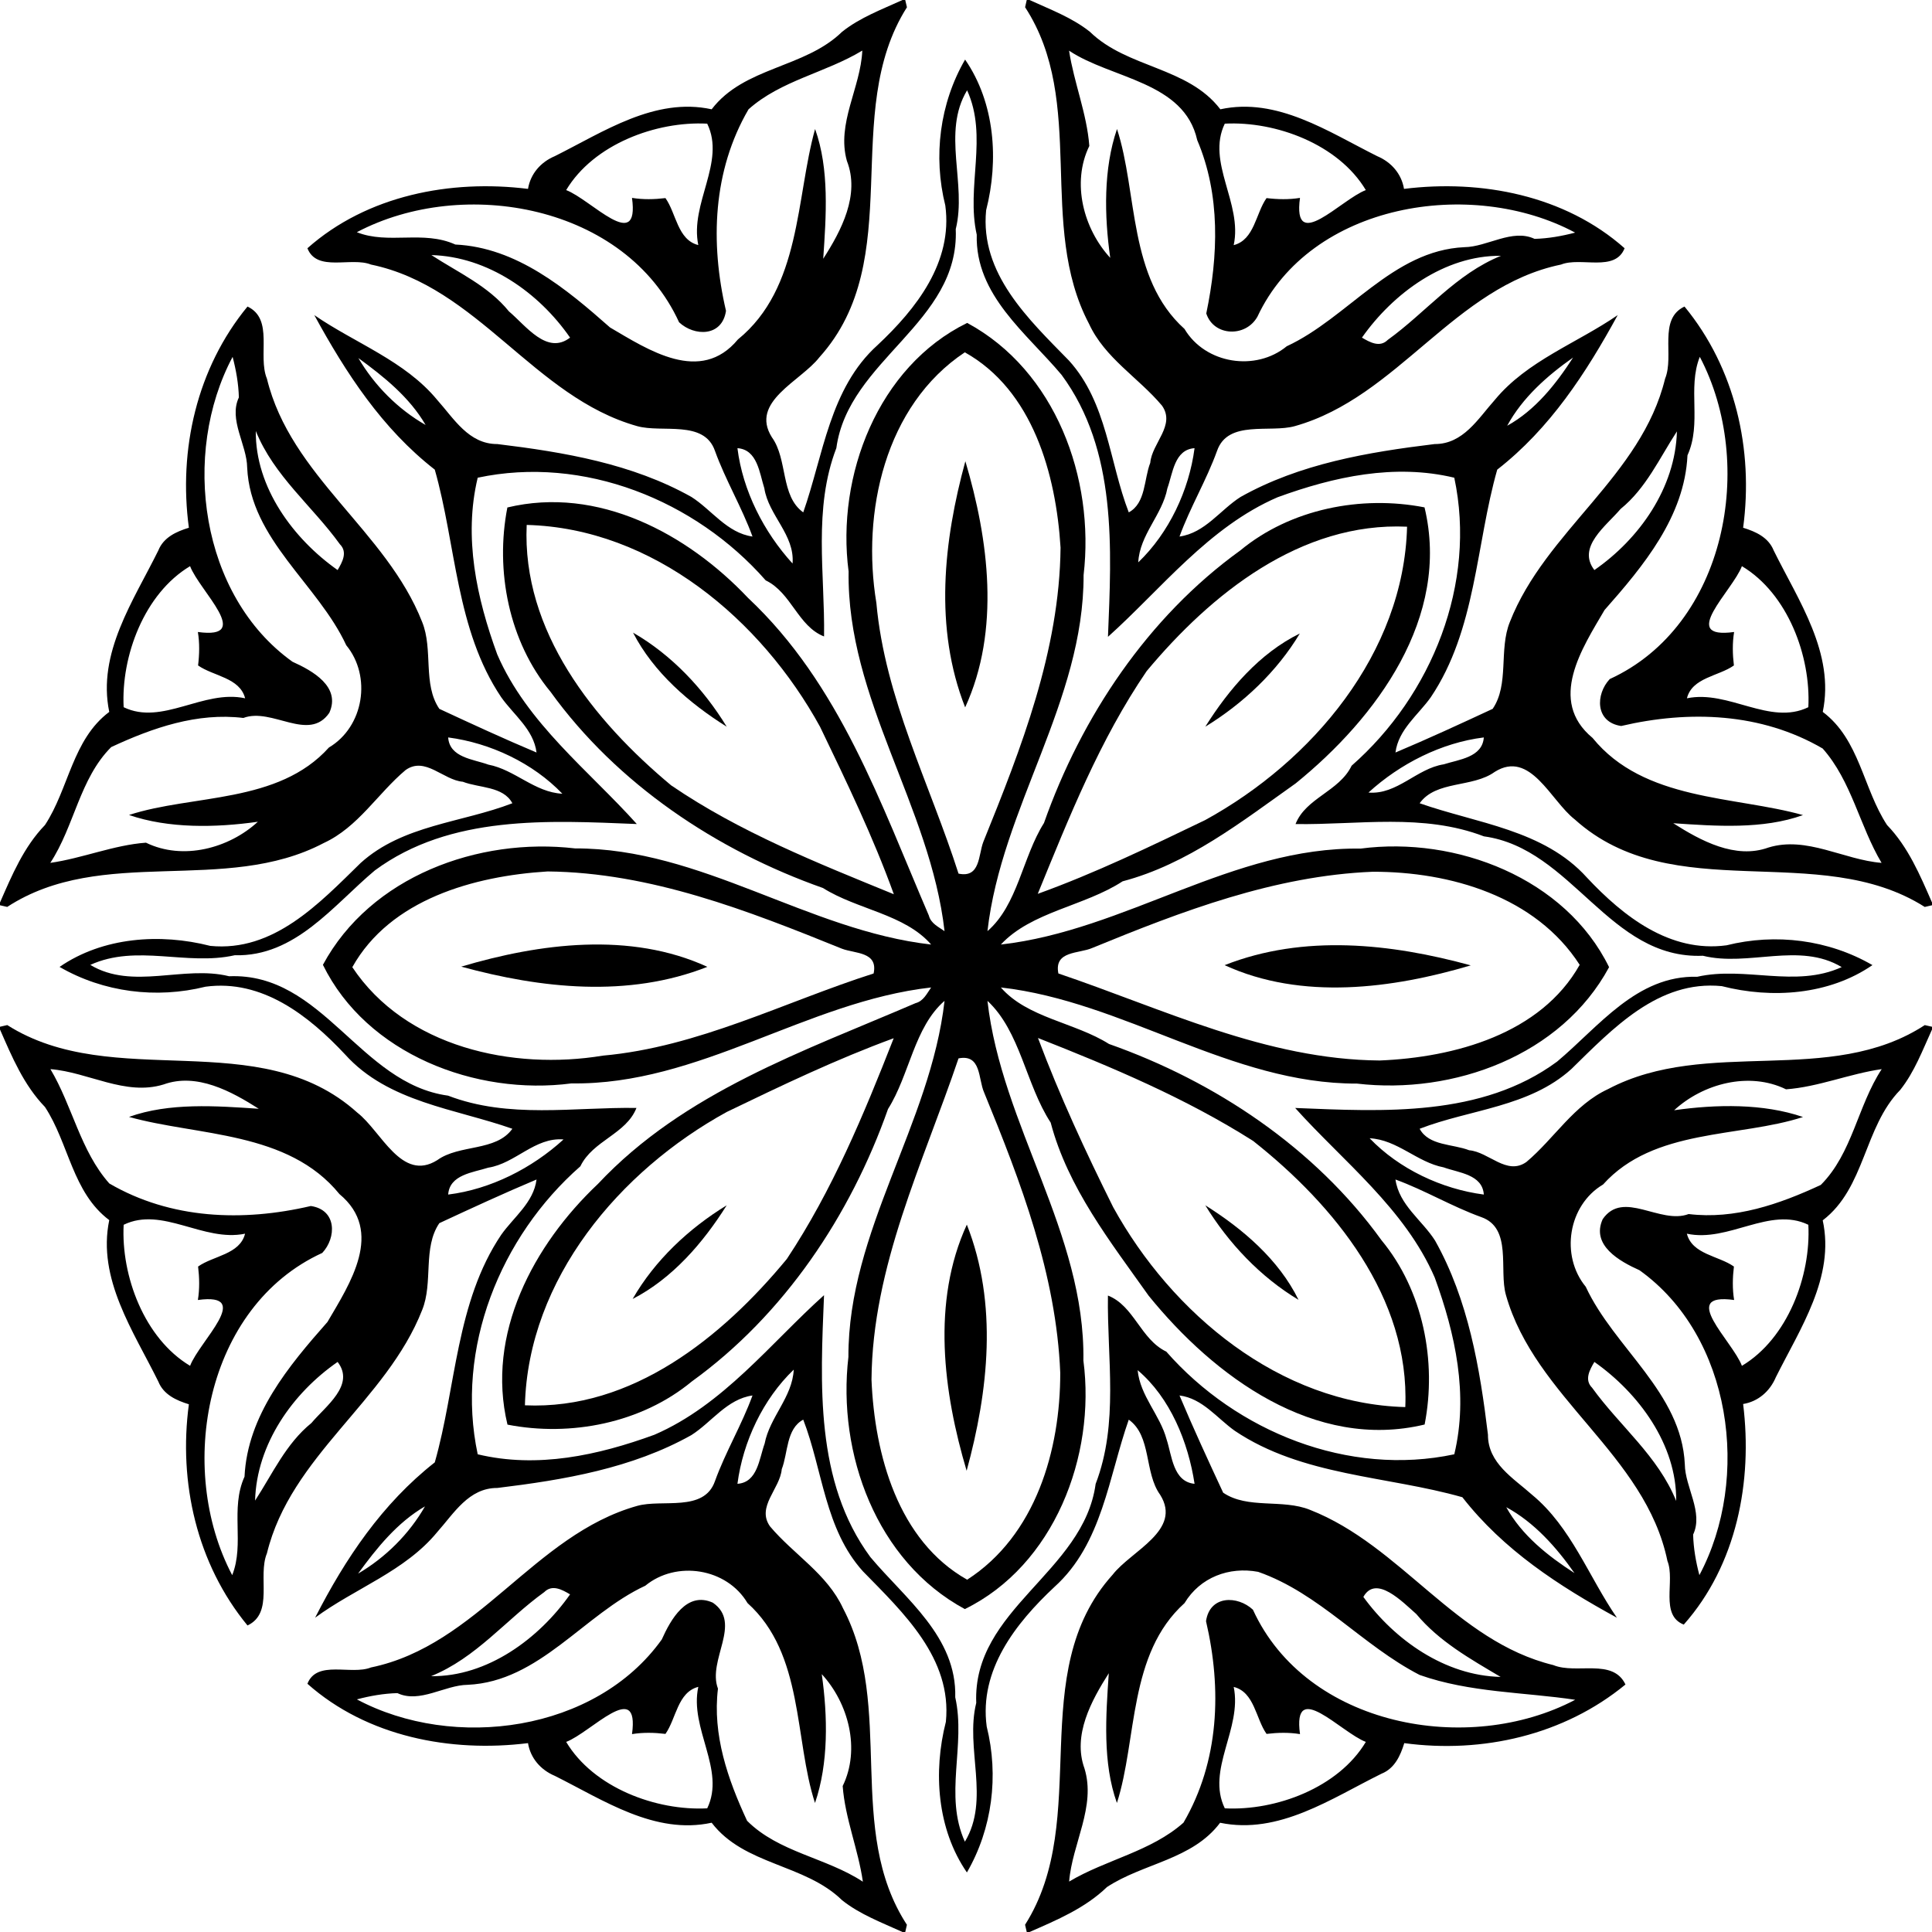 <?xml version="1.0" encoding="UTF-8"?>
<!DOCTYPE svg  PUBLIC '-//W3C//DTD SVG 1.1//EN'  'http://www.w3.org/Graphics/SVG/1.1/DTD/svg11.dtd'>
<svg width="577pt" height="577pt" version="1.1" viewBox="0 0 577 577" xmlns="http://www.w3.org/2000/svg">
<path d="m269.53 0h0.82c0.13 0.54 0.39 1.62 0.51 2.17-20.18 31.79 0.33 75.17-26.15 104.54-5.57 7.18-20.87 13.23-14.19 23.88 4.8 6.63 2.5 17.51 9.37 22.43 6.02-17.08 7.89-37.07 22.19-49.95 11.6-10.87 22.52-24.79 20.24-41.69-3.67-14.69-1.68-30.49 5.91-43.59 8.93 12.96 10.1 30.05 6.28 45-1.88 18.94 12.68 32.56 24.76 44.92 11.4 12.59 12.01 30.24 17.84 45.31 5.12-2.75 4.51-9.93 6.42-14.8 0.48-5.84 7.65-11.23 3.5-17.08-7.01-8.35-17.07-14.18-21.79-24.43-15.59-29.58-0.58-66.13-19.09-94.55 0.12-0.54 0.37-1.62 0.49-2.16h0.82c6.17 2.82 12.68 5.23 18.04 9.49 11.17 10.91 29.22 10.41 38.96 23.15 16.97-3.69 32.29 6.74 46.85 14 4.19 1.76 7.26 5.27 8 9.77 23.1-2.87 48.05 1.91 65.88 17.73-2.85 7.23-13.07 2.5-18.98 4.87-31.91 6.58-48.67 39.58-79.49 48.25-7.46 2.11-19.98-1.97-23.24 7.38-3.17 8.78-8.02 16.83-11.22 25.6 7.64-1.08 12.15-7.96 18.25-11.83 17.72-9.94 38.01-13.37 57.94-15.79 8.56 0.04 12.98-7.6 17.98-13.19 9.66-11.7 24.52-16.93 36.7-25.32-9.49 17.37-20.24 33.88-35.98 46.15-6.39 22.41-6.28 47.81-19.84 67.97-3.75 5.3-9.67 9.61-10.55 16.51 9.77-4.11 19.44-8.58 29.03-13.04 5.01-7.37 1.78-17.69 5.13-25.94 10.7-27.27 39.24-43.48 46.36-72.66 2.84-6.9-2.17-17.79 5.8-21.55 15.15 18.4 20.65 42.76 17.51 66.06 3.74 1.15 7.55 2.86 9.12 6.78 7.42 15.03 18.3 30.68 14.66 48.22 11.04 8.29 12.03 22.88 19.2 33.79 6.31 6.53 9.85 14.95 13.43 23.14v0.82c-0.54 0.12-1.62 0.38-2.17 0.5-31.79-20.18-75.17 0.33-104.54-26.15-7.18-5.57-13.23-20.87-23.88-14.19-6.63 4.8-17.51 2.5-22.43 9.37 17.07 6.02 37.07 7.89 49.95 22.19 10.87 11.6 24.79 22.52 41.69 20.24 14.69-3.67 30.49-1.68 43.59 5.91-12.96 8.93-30.05 10.1-45 6.28-18.94-1.88-32.56 12.68-44.92 24.76-12.59 11.4-30.24 12.01-45.31 17.84 2.75 5.12 9.93 4.51 14.8 6.42 5.83 0.48 11.23 7.65 17.08 3.5 8.34-7.01 14.18-17.07 24.43-21.79 29.58-15.59 66.13-0.58 94.55-19.09 0.54 0.12 1.62 0.37 2.16 0.49v0.82c-2.82 6.17-5.23 12.68-9.49 18.04-10.91 11.17-10.41 29.22-23.15 38.96 3.69 16.97-6.74 32.29-14 46.85-1.77 4.19-5.27 7.26-9.77 8 2.87 23.1-1.91 48.05-17.73 65.88-7.23-2.85-2.5-13.07-4.87-18.98-6.58-31.91-39.58-48.67-48.25-79.49-2.12-7.46 1.97-19.98-7.38-23.24-8.78-3.17-16.83-8.02-25.6-11.22 1.08 7.64 7.96 12.15 11.83 18.25 9.94 17.72 13.37 38.01 15.79 57.94-0.04 8.56 7.59 12.98 13.19 17.98 11.7 9.66 16.92 24.52 25.32 36.7-17.37-9.49-33.88-20.24-46.15-35.98-22.41-6.39-47.81-6.28-67.97-19.84-5.3-3.75-9.61-9.67-16.51-10.55 4.11 9.77 8.58 19.44 13.04 29.03 7.37 5.01 17.69 1.78 25.94 5.13 27.27 10.7 43.48 39.24 72.66 46.36 6.9 2.84 17.79-2.17 21.55 5.8-18.4 15.15-42.76 20.65-66.06 17.51-1.15 3.74-2.87 7.55-6.78 9.12-15.03 7.42-30.68 18.3-48.22 14.66-8.29 11.04-22.88 12.03-33.79 19.2-6.53 6.31-14.95 9.85-23.14 13.43h-0.82c-0.12-0.54-0.38-1.62-0.5-2.17 20.18-31.79-0.33-75.17 26.15-104.54 5.56-7.18 20.87-13.23 14.19-23.88-4.8-6.63-2.5-17.51-9.37-22.43-6.02 17.07-7.89 37.07-22.19 49.95-11.61 10.87-22.52 24.79-20.24 41.69 3.66 14.69 1.68 30.49-5.91 43.59-8.93-12.96-10.1-30.05-6.28-45 1.88-18.94-12.68-32.56-24.76-44.92-11.4-12.59-12.01-30.24-17.84-45.31-5.13 2.75-4.52 9.93-6.42 14.8-0.49 5.83-7.65 11.23-3.5 17.08 7.01 8.34 17.06 14.18 21.79 24.43 15.58 29.58 0.58 66.13 19.09 94.55-0.12 0.54-0.37 1.62-0.49 2.16h-0.82c-6.17-2.82-12.69-5.23-18.04-9.49-11.17-10.91-29.23-10.41-38.96-23.15-16.97 3.69-32.29-6.74-46.85-14-4.2-1.77-7.26-5.27-8-9.77-23.1 2.87-48.05-1.91-65.88-17.73 2.84-7.23 13.06-2.5 18.98-4.87 31.91-6.58 48.67-39.58 79.49-48.25 7.46-2.12 19.98 1.97 23.24-7.38 3.17-8.78 8.02-16.83 11.22-25.6-7.64 1.08-12.16 7.96-18.25 11.83-17.72 9.94-38.01 13.37-57.94 15.79-8.56-0.04-12.98 7.59-17.98 13.19-9.62 11.71-24.55 16.77-36.46 25.56 9.03-17.69 20.05-34.06 35.74-46.39 6.39-22.41 6.28-47.81 19.84-67.97 3.74-5.3 9.67-9.61 10.55-16.51-9.77 4.11-19.44 8.58-29.03 13.04-5.02 7.37-1.78 17.69-5.13 25.94-10.7 27.27-39.24 43.48-46.36 72.66-2.85 6.9 2.16 17.79-5.8 21.55-15.15-18.4-20.65-42.76-17.51-66.06-3.74-1.15-7.56-2.87-9.12-6.78-7.42-15.03-18.3-30.68-14.66-48.22-11.04-8.29-12.03-22.88-19.2-33.79-6.32-6.53-9.85-14.95-13.43-23.14v-0.82c0.54-0.12 1.62-0.38 2.17-0.5 31.79 20.18 75.17-0.33 104.54 26.15 7.18 5.56 13.23 20.87 23.88 14.19 6.63-4.8 17.51-2.5 22.43-9.37-17.08-6.02-37.07-7.89-49.95-22.19-10.87-11.61-24.79-22.52-41.69-20.24-14.69 3.66-30.49 1.68-43.59-5.91 12.96-8.93 30.05-10.1 45-6.28 18.94 1.88 32.56-12.68 44.92-24.76 12.59-11.4 30.24-12.01 45.31-17.84-2.75-5.13-9.93-4.52-14.8-6.42-5.84-0.49-11.23-7.65-17.08-3.5-8.35 7.01-14.18 17.06-24.43 21.79-29.58 15.58-66.13 0.58-94.55 19.09-0.54-0.12-1.62-0.37-2.16-0.49v-0.82c3.58-8.19 7.11-16.61 13.43-23.14 7.17-10.91 8.16-25.5 19.2-33.79-3.64-17.54 7.24-33.19 14.66-48.22 1.56-3.92 5.38-5.63 9.12-6.78-3.14-23.3 2.36-47.66 17.51-66.06 7.96 3.76 2.95 14.65 5.8 21.55 7.12 29.18 35.66 45.39 46.36 72.66 3.35 8.25 0.11 18.57 5.13 25.94 9.59 4.46 19.26 8.93 29.03 13.04-0.88-6.9-6.81-11.21-10.55-16.51-13.56-20.16-13.45-45.56-19.84-67.97-15.74-12.27-26.49-28.78-35.98-46.15 12.18 8.39 27.04 13.62 36.7 25.32 5 5.59 9.42 13.23 17.98 13.19 19.93 2.42 40.22 5.85 57.94 15.79 6.09 3.87 10.61 10.75 18.25 11.83-3.2-8.77-8.05-16.82-11.22-25.6-3.26-9.35-15.78-5.27-23.24-7.38-30.82-8.67-47.58-41.67-79.49-48.25-5.92-2.37-16.14 2.36-18.98-4.87 17.83-15.82 42.78-20.6 65.88-17.73 0.74-4.5 3.8-8.01 8-9.77 14.56-7.26 29.88-17.69 46.85-14 9.73-12.74 27.79-12.24 38.96-23.15 5.35-4.26 11.87-6.67 18.03-9.49m-45.98 32.65c-10.69 18.34-11.48 39.83-6.73 60.18-1.15 7.81-9.47 7.67-14.01 3.42-15.97-34.92-64.31-43.74-96.24-26.9 9.42 3.75 19.81-0.68 29.42 3.68 18.31 0.87 33.02 13.13 46.2 24.77 11.38 6.66 27.01 17.08 38.19 3.58 18.92-15.38 17.3-42.35 23.05-62.85 4.31 12.02 3.3 25.96 2.43 38.75 5.4-8.41 11.04-19.09 7.07-29.22-3.16-11.19 4.12-21.85 4.6-32.96-10.95 6.64-24.32 8.91-33.98 17.55m95.73-17.52c1.47 9.59 5.33 18.83 6.05 28.46-5.4 11.05-1.69 24.8 6.25 33.42-1.79-12.6-2.05-26.64 2.02-38.48 6.21 19.01 3.27 44.53 20.15 59.7 6.22 10.48 21.3 12.8 30.54 5.18 18.31-8.49 31.59-28.62 53.05-29.59 6.81-0.07 14.33-5.62 20.97-2.48 4.1-0.11 8.15-0.83 12.11-1.87-30.93-16.56-79.01-8.84-94.88 25.1-3.54 6.31-13.1 5.85-15.28-0.96 3.59-17.2 4.28-35.4-2.71-51.78-3.89-17.52-25.65-18.26-38.27-26.7m-33.84 53.29c1.14 28.05-32.06 38.97-35.66 65.4-6.97 18.16-3.39 37.54-3.67 56.26-7.82-3.06-9.74-13.05-17.43-16.75-21.05-23.99-54.44-37.39-86.01-30.66-4.28 17.83-0.31 35.93 5.83 52.76 8.87 20.57 27.41 34.75 41.69 50.67-26.3-1.06-55.66-2.8-78.23 13.85-12.46 10.44-23.78 25.82-41.87 25.34-14.35 3.23-29.24-3.44-43.12 2.88 12.66 7.62 27.86 0.02 41.45 3.39 28.05-1.14 38.97 32.06 65.4 35.66 18.16 6.97 37.54 3.39 56.26 3.67-3.06 7.82-13.05 9.73-16.75 17.43-23.99 21.05-37.39 54.44-30.66 86.01 17.83 4.28 35.93 0.31 52.76-5.83 20.57-8.88 34.75-27.41 50.67-41.69-1.06 26.29-2.8 55.66 13.85 78.23 10.44 12.46 25.82 23.77 25.34 41.87 3.23 14.34-3.44 29.23 2.88 43.12 7.62-12.66 0.02-27.86 3.39-41.45-1.14-28.05 32.06-38.97 35.66-65.4 6.97-18.16 3.39-37.54 3.67-56.26 7.82 3.06 9.73 13.05 17.43 16.75 21.05 23.99 54.44 37.39 86.01 30.66 4.28-17.83 0.31-35.93-5.83-52.76-8.88-20.57-27.41-34.75-41.69-50.67 26.29 1.06 55.66 2.8 78.23-13.85 12.46-10.44 23.77-25.82 41.87-25.34 14.34-3.23 29.23 3.44 43.12-2.88-12.66-7.62-27.86-0.02-41.45-3.39-28.05 1.14-38.97-32.06-65.4-35.66-18.16-6.97-37.54-3.39-56.26-3.67 3.06-7.82 13.05-9.74 16.75-17.43 23.99-21.05 37.39-54.44 30.66-86.01-17.83-4.28-35.93-0.31-52.76 5.83-20.57 8.87-34.75 27.41-50.67 41.69 1.06-26.3 2.8-55.66-13.85-78.23-10.44-12.46-25.82-23.78-25.34-41.87-3.23-14.35 3.44-29.24-2.88-43.12-7.62 12.66-0.02 27.86-3.39 41.45m-116.35-11.65c7.44 2.83 21.96 19.09 19.66 2.33 3.31 0.54 6.67 0.46 9.99 0.06 3.23 4.53 3.6 12.48 9.81 14.03-2.58-12.46 8.27-24.75 2.66-36.26-15.24-0.79-33.93 6.15-42.12 19.84m196.7-19.84c-5.59 11.53 5.36 23.79 2.66 36.28 6.2-1.59 6.58-9.5 9.81-14.05 3.32 0.4 6.67 0.48 9.99-0.06-2.3 16.76 12.22 0.5 19.66-2.33-8.19-13.69-26.88-20.63-42.12-19.84m-236.95 39.25c7.99 5.21 17 9.21 23.16 16.82 5.04 4.24 11.36 13.15 18.25 7.83-9.3-13.43-24.53-24.19-41.41-24.65m277.91 24.65c2.37 1.4 5.34 3.06 7.71 0.68 11.43-8.24 20.36-19.68 33.81-25.11-16.83-0.19-32.24 11.23-41.52 24.43m-337.28 5.75c-15.42 28.95-9.72 71.33 17.89 91.06 5.93 2.66 14.52 7.43 10.99 15.25-6.12 8.89-17.13-1.7-25.67 1.53-13.78-1.67-27.08 2.93-39.47 8.7-9.44 9.44-10.98 23.6-18.19 34.58 9.65-1.38 18.91-5.32 28.57-6.03 11.05 5.39 24.8 1.69 33.42-6.25-12.6 1.79-26.64 2.05-38.48-2.02 19.01-6.21 44.53-3.27 59.7-20.15 10.48-6.22 12.8-21.3 5.18-30.54-8.49-18.31-28.62-31.59-29.59-53.05-0.07-6.82-5.62-14.33-2.48-20.97-0.11-4.1-0.83-8.16-1.87-12.11m37.56 0.36c4.82 8.21 11.81 15.25 20.08 19.98-4.8-8.28-12.45-14.42-20.08-19.98m343.1 20.21c8.39-4.63 14.57-12.45 19.68-20.37-7.72 5.42-15.14 11.99-19.68 20.37m53.84 8.84c-0.87 18.31-13.13 33.02-24.77 46.2-6.66 11.38-17.08 27.01-3.58 38.19 15.38 18.92 42.35 17.3 62.85 23.05-12.02 4.31-25.96 3.3-38.75 2.43 8.19 5.21 18.53 10.84 28.43 7.26 11.41-3.51 22.48 3.68 33.79 4.58-6.58-11.04-8.96-24.43-17.59-34.15-18.34-10.69-39.84-11.48-60.18-6.73-7.82-1.15-7.67-9.47-3.42-14.01 34.91-15.97 43.74-64.31 26.9-96.24-3.75 9.42 0.68 19.81-3.68 29.42m-403.14 34.26c1.4-2.37 3.06-5.34 0.68-7.71-8.24-11.43-19.68-20.36-25.11-33.81-0.19 16.83 11.23 32.24 24.43 41.52m383.17-18.25c-4.25 5.04-13.15 11.36-7.83 18.25 13.43-9.3 24.19-24.53 24.65-41.41-5.21 7.99-9.21 17-16.82 23.16m-263.76-18.15c1.57 12.68 7.87 25.04 16.46 34.45 0.71-8.57-7.18-14.38-8.43-22.48-1.45-4.54-2.06-11.55-8.03-11.97m128.4 12c-1.52 7.95-8.28 13.83-8.69 22.1 9.17-8.79 15.17-21.52 16.81-34.1-6.04 0.42-6.49 7.5-8.12 12m-311.71 65.36c11.53 5.59 23.79-5.37 36.28-2.66-1.59-6.2-9.5-6.59-14.05-9.81 0.4-3.32 0.48-6.68-0.06-9.99 16.76 2.3 0.5-12.22-2.33-19.66-13.69 8.19-20.63 26.88-19.84 42.12m483.3-42.12c-2.83 7.44-19.09 21.96-2.33 19.66-0.54 3.31-0.46 6.67-0.06 9.99-4.54 3.23-12.48 3.6-14.03 9.81 12.46-2.58 24.75 8.27 36.26 2.66 0.78-15.24-6.15-33.93-19.84-42.12m-386.38 51.15c0.42 6.04 7.5 6.48 12 8.12 7.95 1.52 13.83 8.28 22.1 8.69-8.79-9.17-21.52-15.17-34.1-16.81m274.85 16.46c8.57 0.71 14.38-7.18 22.48-8.43 4.54-1.45 11.54-2.06 11.97-8.03-12.69 1.57-25.04 7.87-34.45 16.46m-393.64 82.6c6.58 11.04 8.96 24.43 17.59 34.15 18.34 10.69 39.83 11.48 60.18 6.73 7.81 1.14 7.67 9.47 3.42 14.01-34.92 15.97-43.74 64.31-26.9 96.24 3.75-9.43-0.68-19.82 3.68-29.42 0.87-18.31 13.13-33.02 24.77-46.2 6.66-11.38 17.08-27.01 3.58-38.19-15.38-18.92-42.35-17.3-62.85-23.05 12.02-4.31 25.96-3.3 38.75-2.43-8.19-5.21-18.53-10.85-28.43-7.26-11.42 3.51-22.48-3.68-33.79-4.58m518.35 6.03c-11.05-5.4-24.8-1.69-33.42 6.25 12.6-1.79 26.64-2.05 38.48 2.02-19.01 6.21-44.53 3.27-59.7 20.15-10.49 6.22-12.8 21.3-5.18 30.54 8.49 18.31 28.62 31.59 29.59 53.05 0.07 6.81 5.62 14.33 2.48 20.97 0.11 4.1 0.82 8.15 1.87 12.11 15.42-28.95 9.72-71.33-17.89-91.06-5.93-2.66-14.52-7.44-10.99-15.25 6.12-8.89 17.13 1.69 25.67-1.53 13.78 1.67 27.08-2.93 39.47-8.7 9.44-9.45 10.98-23.6 18.19-34.58-9.65 1.38-18.91 5.32-28.57 6.03m-387.59 23.4c-4.54 1.45-11.55 2.06-11.97 8.03 12.68-1.57 25.04-7.87 34.45-16.46-8.57-0.71-14.38 7.18-22.48 8.43m263.23-8.78c8.79 9.17 21.52 15.17 34.1 16.81-0.42-6.04-7.51-6.49-12-8.12-7.95-1.52-13.83-8.28-22.1-8.69m-372.12 25.84c-0.79 15.24 6.15 33.93 19.84 42.12 2.83-7.44 19.09-21.96 2.33-19.66 0.54-3.32 0.46-6.67 0.06-9.99 4.53-3.23 12.48-3.6 14.03-9.81-12.46 2.58-24.75-8.27-36.26-2.66m466.86 2.66c1.59 6.2 9.5 6.58 14.05 9.81-0.4 3.32-0.48 6.67 0.06 9.99-16.76-2.3-0.5 12.22 2.33 19.66 13.69-8.19 20.63-26.88 19.84-42.12-11.53-5.59-23.79 5.36-36.28 2.66m-427.61 79.71c5.21-7.99 9.21-17 16.82-23.16 4.24-5.05 13.15-11.36 7.83-18.25-13.43 9.3-24.19 24.53-24.65 41.41m399.99-41.41c-1.41 2.37-3.06 5.34-0.68 7.71 8.24 11.43 19.68 20.36 25.11 33.81 0.19-16.83-11.23-32.24-24.43-41.52m-255.93 36.4c6.04-0.42 6.48-7.51 8.12-12 1.52-7.95 8.28-13.83 8.69-22.1-9.17 8.79-15.17 21.52-16.81 34.1m119.52-33.94c0.75 7.73 6.69 13.37 8.64 20.65 1.61 4.88 1.92 12.67 8.36 13.29-1.88-12.4-7.26-25.72-17-33.94m-232.82 60.76c8.21-4.82 15.25-11.81 19.98-20.08-8.28 4.8-14.42 12.45-19.98 20.08m342.91-19.84c4.63 8.39 12.44 14.57 20.37 19.68-5.42-7.72-11.99-15.14-20.37-19.68m-257.14 23.46c-18.31 8.49-31.59 28.62-53.05 29.59-6.82 0.07-14.33 5.62-20.97 2.48-4.1 0.11-8.16 0.82-12.11 1.87 28.95 15.42 71.33 9.72 91.06-17.89 2.66-5.93 7.43-14.52 15.25-10.99 8.89 6.12-1.7 17.13 1.53 25.67-1.67 13.78 2.93 27.08 8.7 39.47 9.44 9.44 23.6 10.98 34.58 18.19-1.38-9.65-5.32-18.91-6.03-28.57 5.39-11.05 1.69-24.8-6.25-33.42 1.79 12.6 2.05 26.64-2.02 38.48-6.21-19.01-3.27-44.53-20.15-59.7-6.22-10.49-21.3-12.8-30.54-5.18m161.05 5.19c-16.87 15.19-14.09 40.67-20.19 59.69-4.31-12.02-3.3-25.96-2.43-38.75-5.21 8.19-10.85 18.53-7.26 28.43 3.51 11.41-3.68 22.48-4.58 33.79 11.04-6.58 24.43-8.96 34.15-17.59 10.69-18.34 11.48-39.84 6.73-60.18 1.14-7.82 9.47-7.67 14.01-3.42 15.97 34.91 64.31 43.74 96.24 26.9-15.15-2.29-31.46-2.11-46.46-7.42-17.15-8.84-29.89-24.38-48.22-30.79-8.67-1.62-17.33 1.62-21.99 9.34m-191.22-3.29c-11.43 8.24-20.36 19.68-33.81 25.11 16.83 0.19 32.24-11.23 41.52-24.43-2.37-1.41-5.34-3.06-7.71-0.68m244.63 1.44c9.35 12.85 24.36 23.51 40.99 23.89-9.04-5.37-18.33-10.56-25.18-18.78-4.08-3.58-12.03-11.89-15.81-5.11m-208.43 40.91c-3.32-0.4-6.68-0.48-9.99 0.06 2.3-16.76-12.22-0.5-19.66 2.33 8.19 13.69 26.88 20.63 42.12 19.84 5.59-11.53-5.37-23.79-2.66-36.28-6.2 1.59-6.59 9.5-9.81 14.05m169.71-14.03c2.58 12.46-8.27 24.75-2.66 36.26 15.24 0.78 33.93-6.15 42.12-19.84-7.44-2.83-21.96-19.09-19.66-2.33-3.32-0.54-6.67-0.46-9.99-0.06-3.23-4.54-3.6-12.48-9.81-14.03z"/>
<path d="m253.44 170.67c-3.76-28.59 8.8-61.19 35.41-74.23 26.39 14.24 38.15 46.41 34.77 75.3 0.1 37.7-24.52 69.46-28.71 106.35 9.09-7.89 10.43-22.08 16.88-32.3 11.19-31.73 31.02-61.48 58.61-81.38 15.01-12.44 36.16-16.57 55.04-12.88 7.88 32.79-14.29 62.84-38.48 82.43-16.14 11.44-32.25 24.12-51.69 29.25-11.39 7.44-27.21 9.04-36.36 18.88 37.25-4.21 69.3-29.22 107.42-28.65 28.59-3.76 61.19 8.8 74.23 35.41-14.24 26.39-46.41 38.15-75.3 34.77-37.7 0.1-69.46-24.52-106.35-28.71 7.89 9.09 22.08 10.43 32.3 16.88 31.73 11.19 61.48 31.02 81.38 58.61 12.43 15.01 16.57 36.16 12.88 55.04-32.79 7.88-62.84-14.29-82.43-38.48-11.44-16.14-24.12-32.25-29.25-51.69-7.44-11.39-9.04-27.21-18.88-36.36 4.21 37.25 29.22 69.3 28.65 107.42 3.76 28.59-8.8 61.19-35.41 74.23-26.39-14.24-38.15-46.41-34.77-75.3-0.1-37.7 24.52-69.46 28.71-106.35-9.09 7.89-10.43 22.08-16.88 32.3-11.19 31.73-31.03 61.48-58.61 81.38-15.01 12.43-36.16 16.57-55.04 12.88-6.49-27.02 7.73-53.66 27.02-71.89 25.71-27.4 61.38-39.59 94.86-53.99 2.34-0.59 3.38-2.87 4.65-4.68-37.25 4.21-69.3 29.22-107.42 28.65-28.59 3.76-61.19-8.8-74.23-35.41 14.24-26.39 46.41-38.15 75.3-34.77 37.7-0.1 69.46 24.52 106.35 28.71-7.89-9.09-22.08-10.43-32.3-16.88-31.73-11.19-61.48-31.03-81.38-58.61-12.44-15.01-16.57-36.16-12.88-55.04 27.02-6.49 53.66 7.73 71.89 27.02 27.4 25.71 39.59 61.38 53.99 94.86 0.58 2.34 2.87 3.38 4.68 4.65-4.21-37.25-29.22-69.3-28.65-107.42m8.29 9.38c2.55 28.46 15.97 54.06 24.54 80.86 6.54 1.39 5.9-5.57 7.4-9.47 11.37-28.1 22.75-57.09 23.07-87.89-1.36-21.98-8.32-46.99-28.59-58.33-23.9 15.89-30.88 47.88-26.42 74.83m-104.43-23.28c-1.46 31.74 20.03 58.52 43.14 77.78 20.48 13.98 43.64 23.16 66.51 32.52-6.2-17.18-14.13-33.58-22.02-49.98-17.54-32.01-49.87-59.34-87.63-60.32m185.15 43.67c-13.98 20.48-23.16 43.64-32.52 66.51 17.18-6.2 33.58-14.13 49.98-22.02 32.01-17.54 59.34-49.87 60.32-87.63-31.74-1.46-58.52 20.03-77.78 43.14m-237.23 88.41c15.89 23.9 47.88 30.88 74.83 26.42 28.46-2.55 54.06-15.97 80.86-24.54 1.39-6.54-5.57-5.9-9.47-7.4-28.1-11.37-57.09-22.75-87.89-23.07-21.98 1.36-46.99 8.32-58.33 28.59m221.02-5.75c-4.01 1.78-11.5 0.77-10.15 7.63 31.36 10.61 62.07 25.73 95.96 25.99 22.42-0.92 48.11-7.94 59.73-28.57-13.17-20.45-38.64-27.84-61.81-27.8-29.33 1.19-56.93 11.76-83.73 22.75m-109.15 48.97c-32.01 17.54-59.34 49.87-60.32 87.63 31.99 1.44 58.93-20.32 78.22-43.7 13.56-20.43 23-43.16 31.92-65.93-17.1 6.26-33.48 14.12-49.82 22m92.91-22.07c6.49 17.3 14.25 34.04 22.46 50.53 17.49 31.76 49.77 58.72 87.24 59.7 1.36-32.69-21.14-60.27-45.45-79.49-20.12-12.77-42.11-22.02-64.25-30.74m-23.73 6.09c-10.61 31.36-25.73 62.07-25.99 95.96 0.92 22.42 7.94 48.11 28.57 59.73 20.45-13.17 27.84-38.64 27.8-61.81-1.19-29.33-11.76-56.93-22.75-83.73-1.78-4.01-0.77-11.5-7.63-10.15z"/>
<path d="m288.31 137.75c6.96 23.41 10.51 50.47-0.06 73.51-9.33-23.68-6.45-49.71 0.06-73.51z"/>
<path d="m189.06 188.94c11.54 6.64 21.06 16.79 27.97 28.09-11.18-7.02-21.85-16.21-27.97-28.09z"/>
<path d="m359.97 217.03c7.03-11.18 16.19-21.93 28.23-27.84-6.83 11.4-16.94 20.93-28.23 27.84z"/>
<path d="m137.75 288.69c23.41-6.96 50.47-10.52 73.51 0.06-23.68 9.33-49.71 6.45-73.51-0.06z"/>
<path d="m365.74 288.25c23.68-9.33 49.71-6.45 73.51 0.06-23.41 6.96-50.47 10.51-73.51-0.06z"/>
<path d="m188.94 387.94c6.64-11.55 16.79-21.06 28.09-27.97-7.02 11.18-16.21 21.85-28.09 27.97z"/>
<path d="m359.97 359.97c11.18 7.03 21.93 16.19 27.84 28.23-11.4-6.83-20.93-16.94-27.84-28.23z"/>
<path d="m288.69 439.25c-6.96-23.41-10.52-50.47 0.06-73.51 9.33 23.68 6.45 49.71-0.06 73.51z"/>
</svg>
